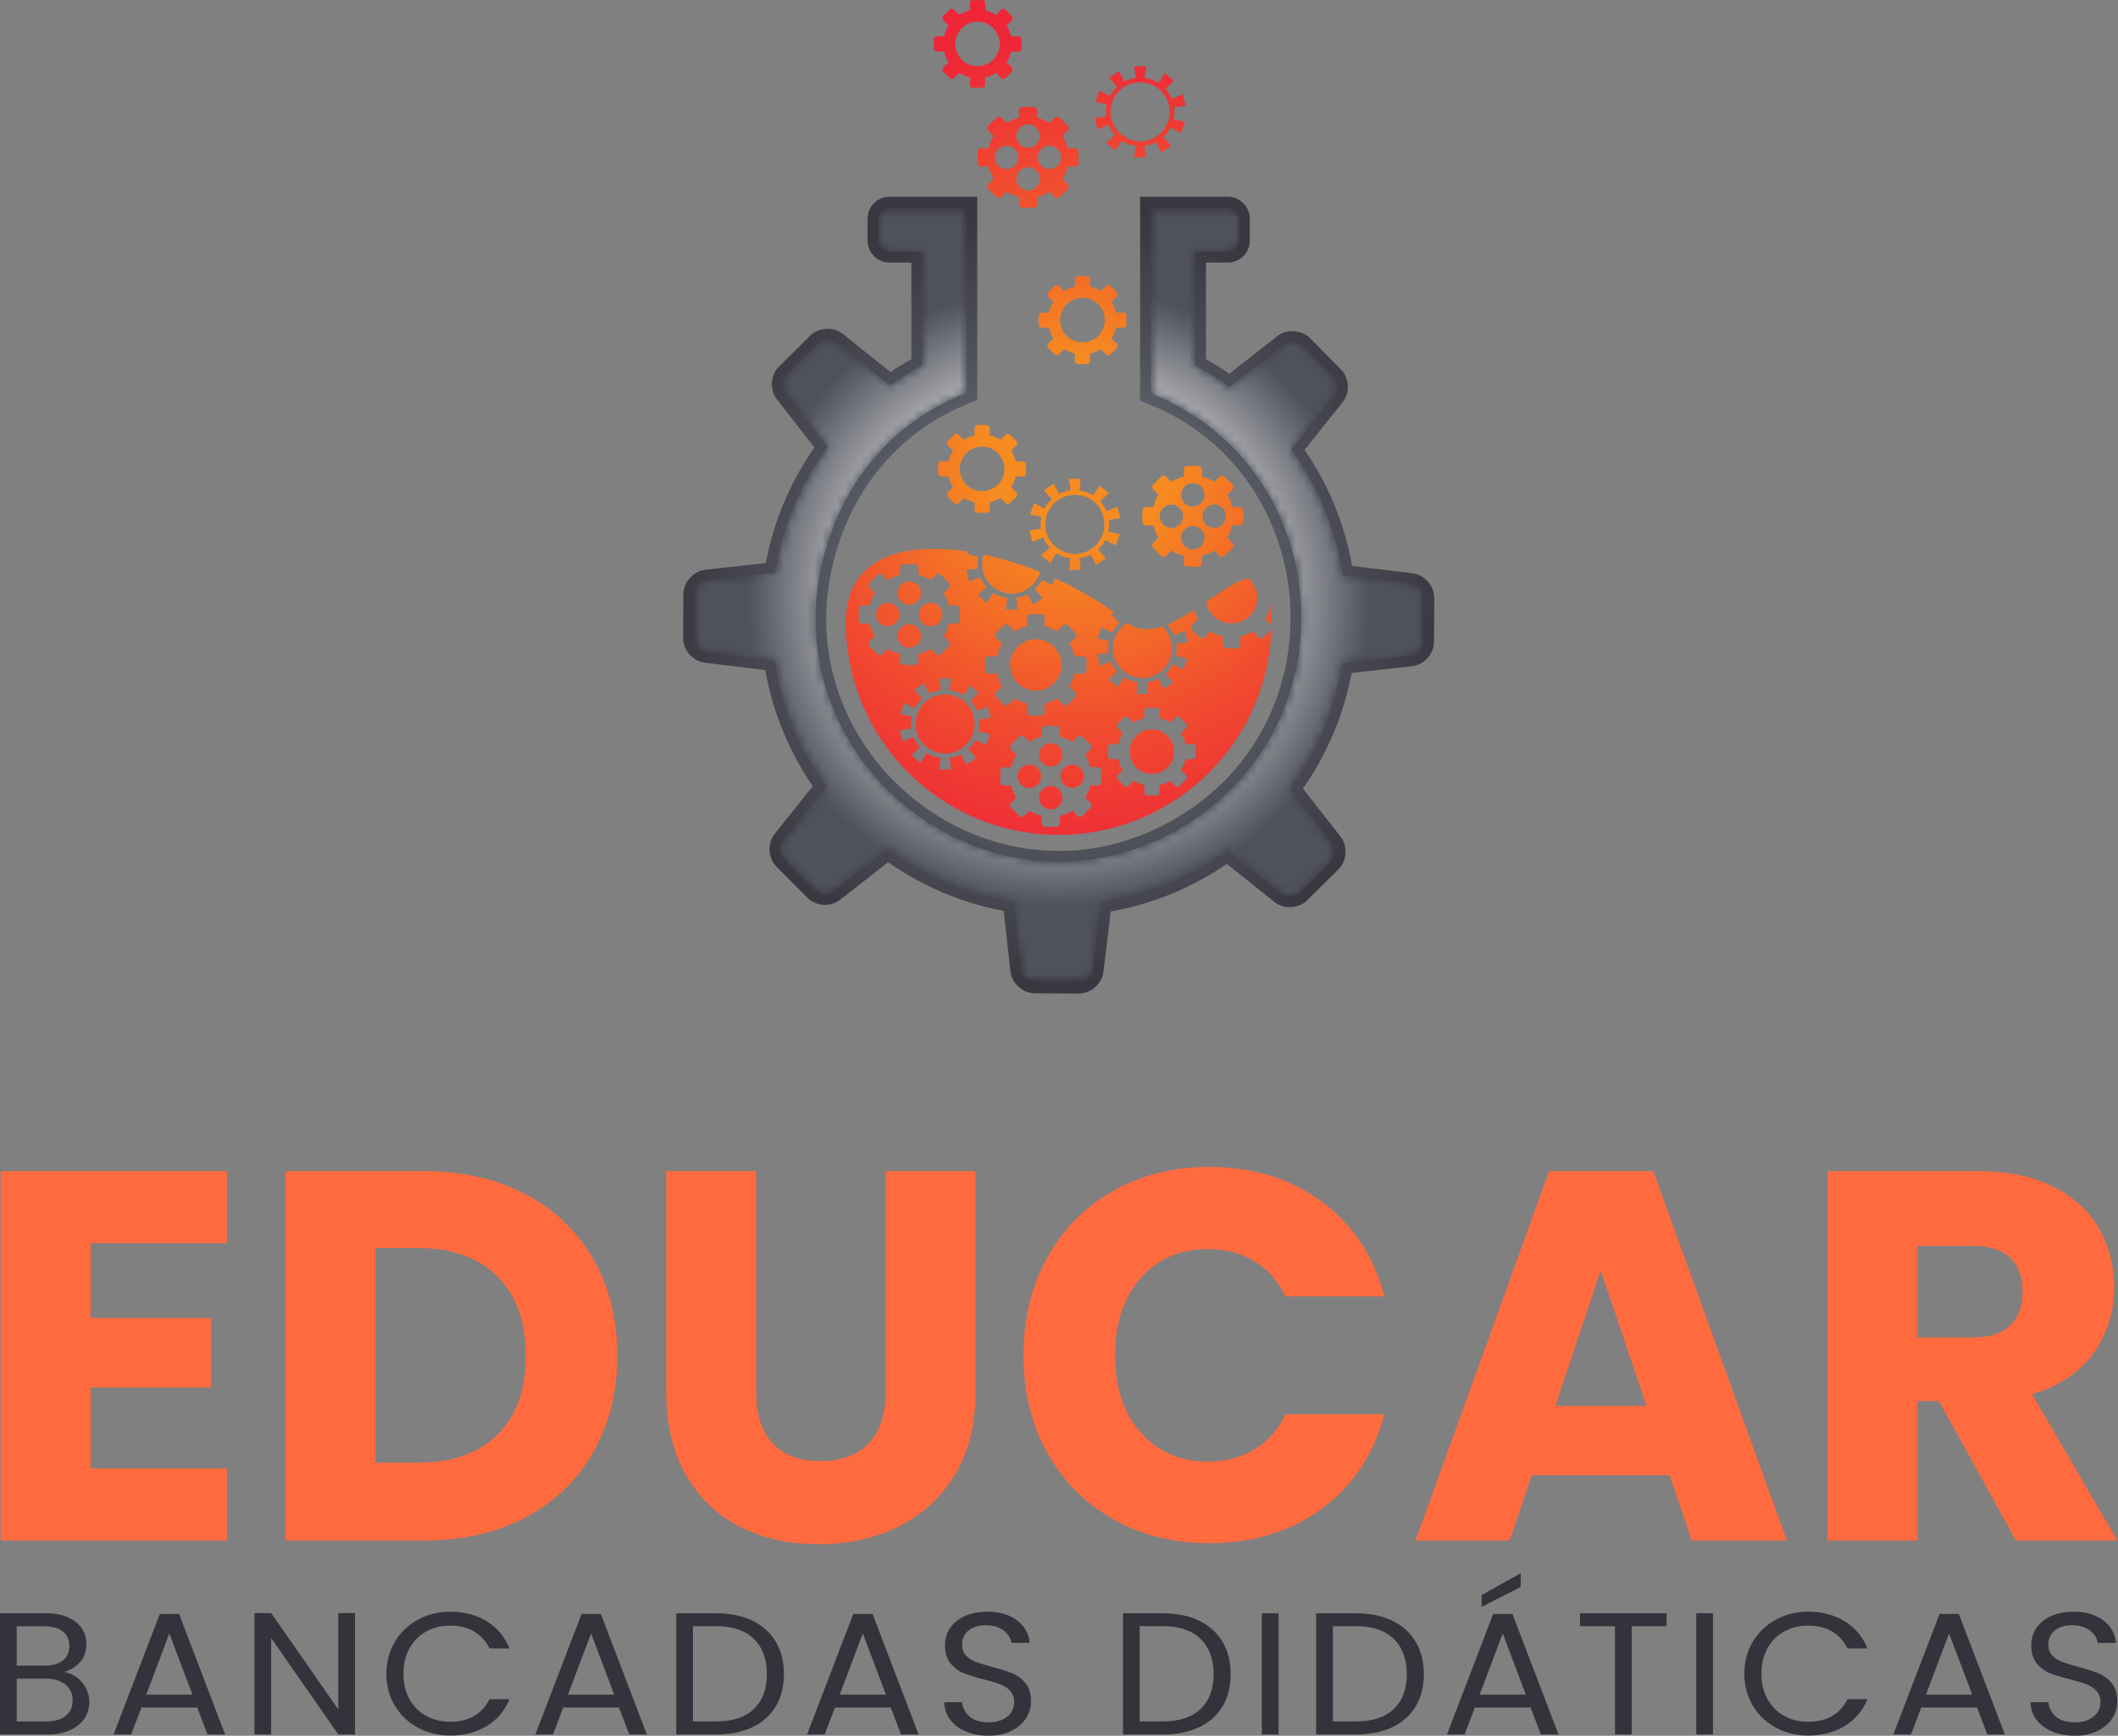 <svg width="277" height="227" viewBox="0 0 277 227" fill="none" xmlns="http://www.w3.org/2000/svg">
<rect x="0" y="0" width="277" height="227" fill="#808080" stroke="none"/>
<path d="M149.107 25.728V52.415C173.153 61.075 175.87 94.575 153.322 107.287C129.595 120.66 101.998 98.331 109.226 72.613C112.062 62.519 118.954 55.489 127.81 52.34V25.728H116.333C114.755 25.728 113.462 27.019 113.462 28.597V31.469C113.462 33.048 114.755 34.34 116.333 34.34H119.198V46.964C118.266 47.496 117.351 48.053 116.469 48.66L110.235 43.681C109.002 42.696 107.074 42.797 105.951 43.908L101.873 47.951C100.749 49.061 100.629 50.988 101.602 52.231L106.518 58.512C103.399 62.961 101.193 68.089 100.157 73.629L92.241 74.515C90.673 74.692 89.382 76.128 89.373 77.705L89.345 83.448C89.339 85.028 90.614 86.475 92.183 86.665L100.087 87.631C101.067 93.18 103.226 98.329 106.298 102.809L101.322 109.044C100.335 110.276 100.438 112.203 101.547 113.327L105.59 117.407C106.701 118.529 108.626 118.649 109.87 117.677L116.154 112.761C120.599 115.877 125.729 118.087 131.267 119.124L132.155 127.039C132.329 128.608 133.765 129.897 135.346 129.905L141.087 129.933C142.667 129.941 144.117 128.664 144.307 127.099L145.27 119.191C150.821 118.211 155.971 116.052 160.45 112.98L166.683 117.959C167.917 118.944 169.843 118.841 170.966 117.731L175.047 113.691C176.169 112.579 176.291 110.652 175.318 109.408L170.402 103.128C173.517 98.676 175.727 93.549 176.765 88.009L184.678 87.123C186.247 86.948 187.537 85.512 187.545 83.933L187.573 78.191C187.579 76.612 186.305 75.163 184.738 74.972L176.833 74.008C175.849 68.459 173.694 63.309 170.618 58.829L175.597 52.596C176.583 51.361 176.481 49.436 175.369 48.313L171.331 44.232C170.218 43.109 168.291 42.987 167.05 43.96L160.766 48.877C159.785 48.191 158.765 47.555 157.719 46.957V34.34H160.582C162.165 34.34 163.454 33.048 163.454 31.469V28.597C163.454 27.019 162.165 25.728 160.582 25.728H149.107Z" fill="url(#paint0_radial_14321_745)"/>
<mask id="mask0_14321_745" style="mask-type:luminance" maskUnits="userSpaceOnUse" x="90" y="27" width="97" height="102">
<mask id="mask1_14321_745" style="mask-type:luminance" maskUnits="userSpaceOnUse" x="90" y="27" width="97" height="102">
<path d="M90.744 27.125H186.174V128.535H90.744V27.125Z" fill="white"/>
</mask>
<g mask="url(#mask1_14321_745)">
<mask id="mask2_14321_745" style="mask-type:luminance" maskUnits="userSpaceOnUse" x="90" y="27" width="97" height="102">
<path d="M90.742 27.125H186.179V128.536H90.742V27.125Z" fill="white"/>
</mask>
<g mask="url(#mask2_14321_745)">
<mask id="mask3_14321_745" style="mask-type:luminance" maskUnits="userSpaceOnUse" x="90" y="27" width="97" height="102">
<path d="M135.354 128.508C134.488 128.503 133.641 127.744 133.546 126.884L132.544 117.94L131.525 117.749C126.257 116.763 121.356 114.7 116.957 111.617L116.108 111.021L109.01 116.576C108.714 116.808 108.318 116.936 107.9 116.936C107.388 116.936 106.909 116.749 106.585 116.424L102.542 112.343C101.934 111.727 101.874 110.593 102.414 109.917L108.038 102.873L107.453 102.02C104.412 97.585 102.398 92.663 101.466 87.388L101.285 86.368L92.353 85.279C91.492 85.173 90.742 84.321 90.744 83.455L90.773 77.712C90.777 76.848 91.537 76.003 92.4 75.905L101.341 74.904L101.532 73.887C102.518 68.617 104.58 63.715 107.665 59.316L108.26 58.467L102.704 51.369C102.17 50.687 102.242 49.553 102.856 48.945L106.937 44.903C107.258 44.585 107.732 44.403 108.237 44.403C108.664 44.403 109.064 44.535 109.362 44.773L116.408 50.4L117.262 49.813C118.028 49.287 118.889 48.752 119.893 48.179L120.597 47.776V32.941H116.334C115.522 32.941 114.861 32.281 114.861 31.471V28.599C114.861 27.787 115.522 27.125 116.334 27.125H126.413V51.369C117.228 54.953 110.665 62.328 107.881 72.236C105.176 81.861 107.064 91.921 113.06 99.836C119.157 107.883 128.653 112.688 138.461 112.687C143.856 112.687 149.086 111.28 154.009 108.505C164.973 102.324 171.128 90.652 170.069 78.043C169.05 65.932 161.589 55.829 150.506 51.448V27.125H160.584C161.398 27.125 162.057 27.787 162.057 28.599V31.471C162.057 32.281 161.398 32.941 160.584 32.941H156.322V47.771L157.028 48.173C158.101 48.785 159.061 49.389 159.966 50.024L160.813 50.619L167.912 45.063C168.208 44.831 168.602 44.703 169.021 44.703C169.533 44.703 170.014 44.891 170.337 45.217L174.377 49.297C174.985 49.913 175.048 51.047 174.506 51.724L168.881 58.767L169.468 59.621C172.508 64.049 174.521 68.972 175.457 74.252L175.636 75.272L184.57 76.361C185.428 76.465 186.18 77.317 186.176 78.185L186.146 83.927C186.141 84.793 185.384 85.637 184.522 85.733L175.581 86.735L175.39 87.753C174.406 93.016 172.341 97.919 169.256 102.325L168.665 103.175L174.218 110.271C174.75 110.955 174.68 112.088 174.064 112.699L169.984 116.737C169.662 117.055 169.189 117.237 168.684 117.237C168.257 117.237 167.857 117.105 167.56 116.867L160.516 111.241L159.66 111.828C155.226 114.868 150.304 116.881 145.028 117.815L144.01 117.995L142.918 126.929C142.816 127.785 141.966 128.536 141.104 128.536L135.354 128.508Z" fill="white"/>
</mask>
<g mask="url(#mask3_14321_745)">
<path d="M135.354 128.508C134.488 128.503 133.641 127.744 133.546 126.884L132.544 117.94L131.525 117.749C126.257 116.763 121.356 114.7 116.957 111.617L116.108 111.021L109.01 116.576C108.714 116.808 108.318 116.936 107.9 116.936C107.388 116.936 106.909 116.749 106.585 116.424L102.542 112.343C101.934 111.727 101.874 110.593 102.414 109.917L108.038 102.873L107.453 102.02C104.412 97.585 102.398 92.663 101.466 87.388L101.285 86.368L92.353 85.279C91.492 85.173 90.742 84.321 90.744 83.455L90.773 77.712C90.777 76.848 91.537 76.003 92.4 75.905L101.341 74.904L101.532 73.887C102.518 68.617 104.58 63.715 107.665 59.316L108.26 58.467L102.704 51.369C102.17 50.687 102.242 49.553 102.856 48.945L106.937 44.903C107.258 44.585 107.732 44.403 108.237 44.403C108.664 44.403 109.064 44.535 109.362 44.773L116.408 50.4L117.262 49.813C118.028 49.287 118.889 48.752 119.893 48.179L120.597 47.776V32.941H116.334C115.522 32.941 114.861 32.281 114.861 31.471V28.599C114.861 27.787 115.522 27.125 116.334 27.125H126.413V51.369C117.228 54.953 110.665 62.328 107.881 72.236C105.176 81.861 107.064 91.921 113.06 99.836C119.157 107.883 128.653 112.688 138.461 112.687C143.856 112.687 149.086 111.28 154.009 108.505C164.973 102.324 171.128 90.652 170.069 78.043C169.05 65.932 161.589 55.829 150.506 51.448V27.125H160.584C161.398 27.125 162.057 27.787 162.057 28.599V31.471C162.057 32.281 161.398 32.941 160.584 32.941H156.322V47.771L157.028 48.173C158.101 48.785 159.061 49.389 159.966 50.024L160.813 50.619L167.912 45.063C168.208 44.831 168.602 44.703 169.021 44.703C169.533 44.703 170.014 44.891 170.337 45.217L174.377 49.297C174.985 49.913 175.048 51.047 174.506 51.724L168.881 58.767L169.468 59.621C172.508 64.049 174.521 68.972 175.457 74.252L175.636 75.272L184.57 76.361C185.428 76.465 186.18 77.317 186.176 78.185L186.146 83.927C186.141 84.793 185.384 85.637 184.522 85.733L175.581 86.735L175.39 87.753C174.406 93.016 172.341 97.919 169.256 102.325L168.665 103.175L174.218 110.271C174.75 110.955 174.68 112.088 174.064 112.699L169.984 116.737C169.662 117.055 169.189 117.237 168.684 117.237C168.257 117.237 167.857 117.105 167.56 116.867L160.516 111.241L159.66 111.828C155.226 114.868 150.304 116.881 145.028 117.815L144.01 117.995L142.918 126.929C142.816 127.785 141.966 128.536 141.104 128.536L135.354 128.508Z" fill="url(#paint1_radial_14321_745)"/>
</g>
</g>
</g>
</mask>
<g mask="url(#mask0_14321_745)">
<mask id="mask4_14321_745" style="mask-type:luminance" maskUnits="userSpaceOnUse" x="90" y="27" width="97" height="102">
<path d="M90.744 27.125H186.174V128.535H90.744V27.125Z" fill="white"/>
</mask>
<g mask="url(#mask4_14321_745)">
<path d="M135.353 128.507C134.488 128.503 133.641 127.744 133.546 126.883L132.544 117.94L131.525 117.749C126.257 116.763 121.356 114.699 116.956 111.616L116.106 111.02L109.009 116.576C108.714 116.808 108.318 116.936 107.898 116.936C107.386 116.936 106.908 116.749 106.585 116.423L102.542 112.341C101.934 111.727 101.874 110.593 102.414 109.916L108.038 102.873L107.452 102.019C104.412 97.585 102.397 92.663 101.465 87.387L101.284 86.368L92.352 85.277C91.492 85.173 90.741 84.32 90.744 83.455L90.772 77.712C90.776 76.847 91.537 76.003 92.398 75.904L101.34 74.904L101.532 73.887C102.517 68.616 104.58 63.713 107.664 59.316L108.26 58.465L102.704 51.369C102.169 50.687 102.241 49.553 102.856 48.944L106.937 44.903C107.258 44.585 107.73 44.401 108.236 44.401C108.662 44.401 109.062 44.535 109.362 44.773L116.406 50.4L117.262 49.812C118.028 49.285 118.888 48.751 119.892 48.177L120.597 47.775V32.941H116.333C115.521 32.941 114.861 32.281 114.861 31.469V28.597C114.861 27.787 115.521 27.125 116.333 27.125H126.413V51.369C117.226 54.953 110.664 62.328 107.881 72.236C105.174 81.86 107.062 91.921 113.058 99.835C119.157 107.883 128.653 112.687 138.46 112.687C143.854 112.687 149.086 111.28 154.008 108.504C164.973 102.323 171.126 90.651 170.068 78.041C169.049 65.931 161.589 55.829 150.505 51.448V27.125H160.584C161.397 27.125 162.056 27.787 162.056 28.597V31.469C162.056 32.281 161.397 32.941 160.584 32.941H156.322V47.771L157.028 48.173C158.101 48.784 159.06 49.389 159.965 50.023L160.813 50.619L167.912 45.061C168.208 44.829 168.602 44.703 169.02 44.703C169.533 44.703 170.013 44.889 170.336 45.217L174.377 49.297C174.985 49.912 175.048 51.045 174.505 51.723L168.881 58.767L169.468 59.621C172.506 64.048 174.52 68.972 175.456 74.252L175.636 75.271L184.569 76.36C185.428 76.465 186.178 77.317 186.174 78.184L186.146 83.927C186.141 84.793 185.382 85.637 184.522 85.733L175.581 86.735L175.389 87.753C174.405 93.015 172.34 97.919 169.256 102.325L168.664 103.175L174.217 110.271C174.75 110.953 174.678 112.087 174.062 112.697L169.984 116.736C169.661 117.055 169.188 117.237 168.682 117.237C168.257 117.237 167.857 117.104 167.558 116.867L160.514 111.24L159.66 111.827C155.225 114.867 150.304 116.881 145.028 117.815L144.009 117.995L142.918 126.929C142.816 127.784 141.966 128.535 141.104 128.535L135.353 128.507Z" fill="url(#paint2_radial_14321_745)"/>
</g>
</g>
<path d="M139.805 62.615L139.994 64.131C139.465 64.2 138.964 64.361 138.509 64.6L137.792 63.248L136.528 64.135L137.553 65.268C137.17 65.621 136.848 66.039 136.605 66.504L135.244 65.807L134.714 67.259L136.205 67.6C136.088 68.132 136.069 68.644 136.138 69.156L134.624 69.367L135.024 70.859L136.438 70.284C136.641 70.771 136.926 71.213 137.278 71.596L136.157 72.637L137.34 73.631L138.17 72.347C138.71 72.692 139.33 72.924 139.994 73.011L139.805 74.527H141.35L141.16 73.011C141.69 72.941 142.192 72.78 142.646 72.541L143.361 73.893L144.626 73.008L143.602 71.871C143.985 71.52 144.306 71.103 144.55 70.637L145.91 71.335L146.439 69.881L144.949 69.541C145.068 69.009 145.084 68.497 145.016 67.985L146.53 67.775L146.13 66.283L144.717 66.859C144.514 66.372 144.227 65.928 143.877 65.545L144.998 64.503L143.814 63.512L142.981 64.797C142.442 64.451 141.828 64.217 141.16 64.131L141.35 62.615H139.805ZM136.808 67.739C137.626 64.023 142.712 63.651 144.144 67.091C144.756 68.561 144.403 70.295 143.186 71.413C142.405 72.132 141.498 72.447 140.617 72.447C138.343 72.447 136.229 70.357 136.808 67.739Z" fill="url(#paint3_radial_14321_745)"/>
<path d="M148.342 8.672L148.531 10.188C148.002 10.257 147.502 10.419 147.047 10.656L146.331 9.305L145.066 10.191L146.093 11.327C145.707 11.679 145.387 12.096 145.143 12.561L143.782 11.865L143.254 13.317L144.743 13.657C144.625 14.189 144.61 14.7 144.675 15.215L143.161 15.423L143.561 16.916L144.978 16.341C145.178 16.827 145.465 17.271 145.815 17.653L144.695 18.696L145.878 19.687L146.71 18.403C147.251 18.748 147.869 18.981 148.531 19.068L148.342 20.585H149.889L149.699 19.068C150.229 18.999 150.73 18.837 151.182 18.6L151.899 19.951L153.166 19.065L152.138 17.929C152.523 17.579 152.843 17.16 153.087 16.693L154.45 17.391L154.977 15.939L153.49 15.599C153.606 15.067 153.622 14.555 153.555 14.043L155.07 13.832L154.669 12.34L153.254 12.915C153.051 12.428 152.766 11.985 152.415 11.603L153.537 10.56L152.351 9.568L151.522 10.852C150.983 10.508 150.363 10.275 149.699 10.188L149.889 8.672H148.342ZM145.345 13.796C146.163 10.08 151.249 9.708 152.681 13.148C153.294 14.619 152.941 16.355 151.726 17.472C150.942 18.191 150.037 18.504 149.155 18.504C146.881 18.504 144.769 16.415 145.345 13.796Z" fill="url(#paint4_radial_14321_745)"/>
<path d="M127.854 55.577C127.635 55.577 127.457 55.755 127.457 55.973V56.932C126.95 57.048 126.475 57.249 126.047 57.517L125.37 56.839C125.215 56.685 124.963 56.685 124.809 56.839L123.967 57.68C123.814 57.835 123.814 58.087 123.967 58.24L124.647 58.921C124.377 59.347 124.175 59.821 124.061 60.329H123.103C122.883 60.329 122.706 60.507 122.706 60.725V61.916C122.706 62.133 122.883 62.312 123.103 62.312H124.061C124.175 62.819 124.377 63.293 124.647 63.72L123.967 64.4C123.814 64.555 123.814 64.807 123.967 64.961L124.809 65.801C124.963 65.955 125.215 65.955 125.37 65.801L126.047 65.123C126.475 65.392 126.95 65.592 127.457 65.708V66.667C127.457 66.885 127.635 67.064 127.854 67.064H129.045C129.262 67.064 129.442 66.885 129.442 66.667V65.708C129.947 65.592 130.422 65.392 130.847 65.123L131.529 65.801C131.682 65.955 131.935 65.955 132.09 65.801L132.93 64.961C133.083 64.807 133.083 64.553 132.93 64.4L132.251 63.72C132.521 63.293 132.719 62.819 132.838 62.312H133.794C134.014 62.312 134.191 62.133 134.191 61.916V60.725C134.191 60.507 134.014 60.329 133.794 60.329H132.838C132.719 59.821 132.521 59.347 132.251 58.921L132.93 58.241C133.083 58.087 133.083 57.835 132.93 57.68L132.09 56.839C131.935 56.685 131.682 56.685 131.529 56.839L130.847 57.517C130.422 57.249 129.947 57.048 129.442 56.932V55.973C129.442 55.755 129.262 55.577 129.045 55.577H127.854ZM125.813 62.556C124.713 60.216 127.01 57.699 129.442 58.584C130.933 59.125 131.739 60.788 131.186 62.312C130.725 63.579 129.586 64.228 128.445 64.228C127.394 64.228 126.341 63.677 125.813 62.556Z" fill="url(#paint5_radial_14321_745)"/>
<path d="M140.974 36.121C140.756 36.121 140.578 36.3 140.578 36.519V37.477C140.073 37.595 139.596 37.793 139.17 38.064L138.49 37.384C138.336 37.231 138.085 37.231 137.928 37.384L137.088 38.225C136.933 38.38 136.933 38.632 137.088 38.785L137.768 39.467C137.497 39.892 137.298 40.367 137.184 40.875H136.224C136.005 40.875 135.828 41.052 135.828 41.271V42.46C135.828 42.68 136.005 42.856 136.224 42.856H137.184C137.298 43.364 137.497 43.839 137.768 44.265L137.088 44.945C136.933 45.1 136.933 45.352 137.088 45.505L137.928 46.347C138.085 46.5 138.336 46.5 138.49 46.347L139.17 45.668C139.596 45.936 140.073 46.139 140.578 46.253V47.212C140.578 47.431 140.756 47.609 140.974 47.609H142.164C142.382 47.609 142.561 47.431 142.561 47.212V46.253C143.069 46.139 143.544 45.936 143.97 45.668L144.649 46.347C144.802 46.5 145.056 46.5 145.21 46.347L146.05 45.505C146.205 45.352 146.205 45.099 146.05 44.945L145.373 44.265C145.642 43.839 145.842 43.364 145.957 42.856H146.914C147.134 42.856 147.312 42.68 147.312 42.46V41.271C147.312 41.052 147.134 40.875 146.914 40.875H145.957C145.842 40.367 145.642 39.892 145.373 39.467L146.05 38.787C146.205 38.632 146.205 38.38 146.05 38.225L145.21 37.384C145.056 37.231 144.802 37.231 144.649 37.384L143.97 38.064C143.544 37.793 143.069 37.595 142.561 37.477V36.519C142.561 36.3 142.382 36.121 142.164 36.121H140.974ZM138.934 43.1C137.833 40.763 140.132 38.244 142.561 39.129C144.056 39.671 144.862 41.333 144.308 42.856C143.846 44.124 142.708 44.772 141.566 44.772C140.514 44.772 139.461 44.223 138.934 43.1Z" fill="url(#paint6_radial_14321_745)"/>
<path d="M127.259 2.10296e-05C127.042 2.10296e-05 126.862 0.179 126.862 0.396V1.355C126.358 1.469 125.881 1.671 125.455 1.941L124.775 1.26C124.621 1.107 124.369 1.107 124.215 1.26L123.373 2.103C123.221 2.256 123.221 2.508 123.373 2.663L124.054 3.344C123.783 3.768 123.583 4.245 123.469 4.752H122.51C122.29 4.752 122.111 4.931 122.111 5.148V6.336C122.111 6.556 122.29 6.733 122.51 6.733H123.469C123.583 7.24 123.783 7.715 124.054 8.141L123.373 8.821C123.221 8.976 123.221 9.228 123.373 9.384L124.215 10.223C124.369 10.379 124.621 10.379 124.775 10.223L125.455 9.544C125.881 9.815 126.358 10.015 126.862 10.129V11.088C126.862 11.307 127.042 11.485 127.259 11.485H128.45C128.667 11.485 128.847 11.307 128.847 11.088V10.129C129.354 10.015 129.829 9.815 130.255 9.544L130.933 10.223C131.09 10.379 131.342 10.379 131.495 10.223L132.337 9.384C132.49 9.228 132.49 8.976 132.337 8.821L131.658 8.141C131.926 7.715 132.127 7.24 132.242 6.733H133.201C133.419 6.733 133.598 6.556 133.598 6.336V5.148C133.598 4.931 133.419 4.752 133.201 4.752H132.242C132.127 4.245 131.926 3.768 131.658 3.344L132.337 2.663C132.49 2.508 132.49 2.256 132.337 2.103L131.495 1.26C131.342 1.107 131.09 1.107 130.933 1.26L130.255 1.941C129.829 1.671 129.354 1.469 128.847 1.355V0.396C128.847 0.179 128.667 2.10296e-05 128.45 2.10296e-05H127.259ZM125.219 6.977C124.118 4.639 126.417 2.123 128.847 3.005C130.342 3.547 131.146 5.209 130.594 6.733C130.133 8.001 128.994 8.649 127.853 8.649C126.801 8.649 125.747 8.1 125.219 6.977Z" fill="url(#paint7_radial_14321_745)"/>
<path d="M166.138 79.303C166.006 79.889 165.775 80.436 165.463 80.929L166.246 81.713C166.262 81.731 166.271 81.753 166.285 81.772C166.287 81.628 166.297 81.484 166.297 81.337C166.297 80.571 166.266 79.897 166.205 79.303H166.138Z" fill="url(#paint8_radial_14321_745)"/>
<path d="M117.836 76.481C117.237 77.079 117.237 78.048 117.836 78.647C118.433 79.244 119.401 79.244 120 78.647C120.597 78.048 120.597 77.079 120 76.481C119.701 76.181 119.309 76.032 118.917 76.032C118.526 76.032 118.134 76.181 117.836 76.481Z" fill="url(#paint9_radial_14321_745)"/>
<path d="M117.836 82.084C117.237 82.681 117.237 83.651 117.836 84.248C118.433 84.847 119.401 84.847 120 84.248C120.597 83.651 120.597 82.681 120 82.084C119.701 81.785 119.309 81.635 118.917 81.635C118.526 81.635 118.134 81.785 117.836 82.084Z" fill="url(#paint10_radial_14321_745)"/>
<path d="M119.847 93.847C119.046 97.483 123.427 100.095 126.227 97.523C127.443 96.404 127.797 94.669 127.185 93.199C126.519 91.601 125.066 90.825 123.618 90.825C121.949 90.825 120.287 91.856 119.847 93.847Z" fill="url(#paint11_radial_14321_745)"/>
<path d="M115.031 79.284C114.435 79.88 114.435 80.849 115.031 81.447C115.63 82.044 116.601 82.044 117.198 81.447C117.794 80.849 117.794 79.88 117.198 79.284C116.899 78.984 116.507 78.835 116.115 78.835C115.723 78.835 115.33 78.984 115.031 79.284Z" fill="url(#paint12_radial_14321_745)"/>
<path d="M120.634 79.284C120.037 79.88 120.037 80.849 120.634 81.447C121.234 82.044 122.203 82.044 122.801 81.447C123.397 80.849 123.397 79.88 122.801 79.284C122.502 78.984 122.11 78.835 121.718 78.835C121.326 78.835 120.934 78.984 120.634 79.284Z" fill="url(#paint13_radial_14321_745)"/>
<path d="M132.428 88.385C133.697 91.089 137.609 90.916 138.629 88.105C139.27 86.347 138.338 84.428 136.614 83.801C136.221 83.659 135.832 83.593 135.454 83.593C133.144 83.593 131.334 86.065 132.428 88.385Z" fill="url(#paint14_radial_14321_745)"/>
<path d="M145.642 83.963C144.839 87.599 149.221 90.212 152.022 87.637C153.239 86.52 153.591 84.787 152.979 83.315C152.742 82.745 152.398 82.289 151.994 81.928C150.358 82.468 148.801 82.473 147.466 81.449C146.598 81.94 145.903 82.78 145.642 83.963Z" fill="url(#paint15_radial_14321_745)"/>
<path d="M128.545 72.929C127.743 76.564 132.123 79.177 134.925 76.605C135.474 76.101 135.838 75.468 136.025 74.795C133.598 73.82 131.107 73.044 128.669 72.523C128.626 72.657 128.577 72.785 128.545 72.929Z" fill="url(#paint16_radial_14321_745)"/>
<path d="M157.757 78.684C157.805 78.983 157.89 79.284 158.031 79.584C159.301 82.287 163.213 82.113 164.234 79.303C164.725 77.952 164.284 76.511 163.274 75.631C161.77 75.905 159.833 77.264 157.757 78.684Z" fill="url(#paint17_radial_14321_745)"/>
<path d="M133.542 100.433C132.944 101.032 132.944 102 133.542 102.6C134.138 103.196 135.108 103.196 135.706 102.6C136.304 102 136.304 101.032 135.706 100.433C135.408 100.135 135.016 99.985 134.624 99.985C134.232 99.985 133.841 100.135 133.542 100.433Z" fill="url(#paint18_radial_14321_745)"/>
<path d="M139.145 100.433C138.546 101.032 138.546 102 139.145 102.6C139.742 103.196 140.71 103.196 141.307 102.6C141.907 102 141.907 101.032 141.307 100.433C141.009 100.135 140.617 99.985 140.226 99.985C139.834 99.985 139.443 100.135 139.145 100.433Z" fill="url(#paint19_radial_14321_745)"/>
<path d="M136.344 103.235C135.745 103.833 135.745 104.803 136.344 105.399C136.941 105.997 137.909 105.997 138.506 105.399C139.105 104.803 139.105 103.833 138.506 103.235C138.208 102.936 137.816 102.787 137.425 102.787C137.033 102.787 136.642 102.936 136.344 103.235Z" fill="url(#paint20_radial_14321_745)"/>
<path d="M148.014 99.529C149.115 101.871 152.505 101.72 153.387 99.287C153.941 97.761 153.137 96.099 151.642 95.556C151.301 95.433 150.963 95.376 150.637 95.376C148.635 95.376 147.066 97.519 148.014 99.529Z" fill="url(#paint21_radial_14321_745)"/>
<path d="M110.621 81.337C110.621 87.016 112.319 92.295 115.239 96.697C120.223 104.217 128.762 109.176 138.458 109.176C146.57 109.176 153.873 105.705 158.962 100.168C163.31 95.436 166.034 89.196 166.273 82.32C166.261 82.333 166.258 82.348 166.246 82.361L165.275 83.332C165.098 83.509 164.806 83.509 164.627 83.332L163.846 82.548C163.353 82.86 162.803 83.091 162.218 83.221V84.329C162.218 84.581 162.013 84.788 161.761 84.788H160.389C160.134 84.788 159.93 84.581 159.93 84.329V83.221C159.343 83.091 158.797 82.86 158.305 82.548L157.521 83.332C157.342 83.509 157.051 83.509 156.871 83.332L155.902 82.361C155.723 82.183 155.723 81.892 155.902 81.713L156.685 80.929C156.457 80.569 156.29 80.172 156.155 79.759C155.083 80.457 153.995 81.101 152.93 81.567L152.711 81.769C153.062 82.152 153.349 82.596 153.55 83.083L154.966 82.508L155.366 83.999L153.853 84.209C153.919 84.721 153.902 85.233 153.785 85.765L155.275 86.105L154.745 87.559L153.385 86.861C153.139 87.327 152.819 87.744 152.435 88.096L153.462 89.232L152.195 90.117L151.481 88.767C151.026 89.004 150.525 89.167 149.997 89.236L150.185 90.752H148.639L148.827 89.236C148.165 89.148 147.549 88.916 147.006 88.571L146.174 89.855L144.991 88.861L146.111 87.82C145.762 87.437 145.475 86.995 145.274 86.508L143.858 87.084L143.459 85.591L144.973 85.38C144.906 84.868 144.922 84.356 145.041 83.824L143.551 83.484L144.079 82.032L145.439 82.728C145.683 82.263 146.005 81.845 146.387 81.493L145.362 80.357L145.727 80.103C143.435 78.419 140.785 76.892 137.978 75.623L137.649 76.525L136.286 75.828C136.043 76.293 135.722 76.712 135.338 77.064L136.365 78.199L135.101 79.084L134.383 77.733C133.93 77.971 133.427 78.132 132.898 78.203L133.089 79.719H131.542L131.731 78.203C131.067 78.116 130.45 77.883 129.909 77.536L129.078 78.821L127.895 77.829L129.014 76.788C128.663 76.405 128.378 75.961 128.177 75.475L126.762 76.049L126.362 74.557L127.877 74.348C127.809 73.835 127.825 73.323 127.942 72.792L126.454 72.449L126.567 72.137C125.045 71.903 123.559 71.779 122.147 71.779C115.594 71.777 110.621 74.467 110.621 81.337ZM117.723 75.192V74.244C117.723 73.983 117.937 73.768 118.199 73.768H119.633C119.894 73.768 120.11 73.983 120.11 74.244V75.192C120.69 75.327 121.237 75.557 121.729 75.865L122.401 75.193C122.586 75.008 122.89 75.008 123.075 75.193L124.089 76.207C124.273 76.392 124.273 76.696 124.089 76.881L123.415 77.553C123.723 78.045 123.953 78.589 124.089 79.172H125.037C125.298 79.172 125.514 79.387 125.514 79.647V81.081C125.514 81.344 125.298 81.559 125.037 81.559H124.089C123.953 82.14 123.723 82.684 123.415 83.175L124.089 83.848C124.273 84.033 124.273 84.337 124.089 84.523L123.075 85.536C122.89 85.721 122.586 85.721 122.401 85.536L121.729 84.864C121.237 85.172 120.69 85.403 120.11 85.536V86.484C120.11 86.748 119.894 86.963 119.633 86.963H118.199C117.937 86.963 117.723 86.748 117.723 86.484V85.536C117.142 85.403 116.598 85.172 116.106 84.864L115.433 85.536C115.247 85.721 114.945 85.721 114.757 85.536L113.745 84.523C113.559 84.337 113.559 84.033 113.745 83.848L114.417 83.175C114.107 82.684 113.879 82.14 113.745 81.559H112.795C112.534 81.559 112.318 81.344 112.318 81.081V79.647C112.318 79.387 112.534 79.172 112.795 79.172H113.745C113.879 78.589 114.107 78.045 114.417 77.553L113.745 76.881C113.559 76.696 113.559 76.392 113.745 76.207L114.757 75.193C114.945 75.008 115.247 75.008 115.433 75.193L116.106 75.865C116.598 75.557 117.142 75.327 117.723 75.192ZM134.326 81.899V80.791C134.326 80.539 134.53 80.333 134.782 80.333H136.157C136.407 80.333 136.614 80.539 136.614 80.791V81.899C137.199 82.031 137.747 82.261 138.239 82.573L139.025 81.789C139.203 81.611 139.495 81.611 139.671 81.789L140.643 82.76C140.819 82.939 140.819 83.229 140.643 83.408L139.858 84.192C140.171 84.683 140.401 85.232 140.534 85.817H141.641C141.893 85.817 142.099 86.023 142.099 86.275V87.648C142.099 87.9 141.893 88.105 141.641 88.105H140.534C140.401 88.692 140.171 89.239 139.858 89.732L140.643 90.516C140.819 90.695 140.819 90.984 140.643 91.163L139.671 92.135C139.495 92.312 139.203 92.312 139.025 92.135L138.239 91.349C137.747 91.661 137.199 91.893 136.614 92.025V93.131C136.614 93.384 136.407 93.589 136.157 93.589H134.782C134.53 93.589 134.326 93.384 134.326 93.131V92.025C133.741 91.893 133.191 91.661 132.699 91.349L131.914 92.135C131.737 92.312 131.447 92.312 131.267 92.135L130.298 91.163C130.119 90.984 130.119 90.695 130.298 90.516L131.082 89.732C130.77 89.239 130.537 88.692 130.406 88.105H129.299C129.046 88.105 128.842 87.9 128.842 87.648V86.275C128.842 86.023 129.046 85.817 129.299 85.817H130.406C130.537 85.232 130.77 84.683 131.082 84.192L130.298 83.408C130.119 83.229 130.119 82.937 130.298 82.76L131.267 81.789C131.447 81.611 131.737 81.611 131.914 81.789L132.699 82.573C133.191 82.261 133.741 82.031 134.326 81.899ZM123.034 90.24L122.845 88.721H124.391L124.201 90.24C124.866 90.325 125.483 90.559 126.023 90.903L126.855 89.617L128.039 90.611L126.918 91.653C127.269 92.036 127.553 92.479 127.757 92.967L129.171 92.391L129.571 93.881L128.058 94.093C128.125 94.607 128.109 95.117 127.99 95.649L129.479 95.989L128.951 97.441L127.59 96.744C127.346 97.211 127.025 97.629 126.642 97.98L127.667 99.115L126.402 100.001L125.686 98.651C125.231 98.888 124.73 99.049 124.201 99.12L124.391 100.636H122.845L123.034 99.12C122.371 99.032 121.751 98.799 121.211 98.455L120.381 99.739L119.198 98.747L120.318 97.704C119.967 97.321 119.682 96.879 119.479 96.392L118.063 96.967L117.663 95.473L119.178 95.265C119.11 94.752 119.127 94.24 119.245 93.708L117.755 93.367L118.285 91.916L119.646 92.612C119.889 92.148 120.211 91.728 120.594 91.379L119.569 90.241L120.835 89.356L121.549 90.708C122.003 90.469 122.505 90.308 123.034 90.24ZM149.661 93.908V92.948C149.661 92.731 149.838 92.552 150.058 92.552H151.246C151.463 92.552 151.642 92.731 151.642 92.948V93.908C152.147 94.023 152.623 94.223 153.05 94.492L153.73 93.813C153.886 93.66 154.138 93.66 154.291 93.813L155.131 94.655C155.286 94.809 155.286 95.061 155.131 95.216L154.453 95.895C154.721 96.321 154.923 96.796 155.038 97.304H155.997C156.217 97.304 156.394 97.483 156.394 97.7V98.889C156.394 99.108 156.217 99.287 155.997 99.287H155.038C154.923 99.793 154.721 100.268 154.453 100.692L155.131 101.375C155.286 101.528 155.286 101.78 155.131 101.936L154.291 102.776C154.138 102.931 153.886 102.931 153.73 102.776L153.05 102.096C152.623 102.367 152.147 102.567 151.642 102.683V103.64C151.642 103.86 151.463 104.037 151.246 104.037H150.058C149.838 104.037 149.661 103.86 149.661 103.64V102.683C149.153 102.567 148.678 102.367 148.25 102.096L147.571 102.776C147.417 102.931 147.165 102.931 147.011 102.776L146.17 101.936C146.017 101.78 146.017 101.529 146.17 101.375L146.849 100.692C146.578 100.268 146.378 99.793 146.265 99.287H145.303C145.086 99.287 144.909 99.108 144.909 98.889V97.7C144.909 97.483 145.086 97.304 145.303 97.304H146.265C146.378 96.796 146.578 96.321 146.849 95.895L146.17 95.215C146.017 95.061 146.017 94.809 146.17 94.655L147.011 93.813C147.165 93.66 147.417 93.66 147.571 93.813L148.25 94.492C148.678 94.223 149.153 94.023 149.661 93.908ZM136.23 96.345V95.397C136.23 95.135 136.445 94.919 136.71 94.919H138.141C138.402 94.919 138.618 95.135 138.618 95.397V96.345C139.198 96.479 139.746 96.708 140.237 97.017L140.909 96.345C141.094 96.16 141.397 96.16 141.583 96.345L142.595 97.357C142.782 97.544 142.782 97.847 142.595 98.032L141.923 98.705C142.23 99.196 142.462 99.743 142.595 100.323H143.543C143.806 100.323 144.022 100.537 144.022 100.8V102.232C144.022 102.495 143.806 102.709 143.543 102.709H142.595C142.462 103.291 142.23 103.836 141.923 104.327L142.595 104.999C142.782 105.185 142.782 105.491 142.595 105.673L141.583 106.688C141.397 106.872 141.094 106.872 140.909 106.688L140.237 106.015C139.746 106.324 139.198 106.553 138.618 106.688V107.636C138.618 107.9 138.402 108.113 138.141 108.113H136.71C136.445 108.113 136.23 107.9 136.23 107.636V106.688C135.649 106.553 135.105 106.324 134.613 106.015L133.941 106.688C133.754 106.872 133.451 106.872 133.266 106.688L132.254 105.673C132.067 105.491 132.067 105.185 132.254 104.999L132.925 104.327C132.617 103.836 132.386 103.291 132.254 102.709H131.303C131.041 102.709 130.826 102.495 130.826 102.232V100.8C130.826 100.537 131.041 100.323 131.303 100.323H132.254C132.386 99.743 132.617 99.196 132.925 98.705L132.254 98.032C132.067 97.847 132.067 97.544 132.254 97.357L133.266 96.345C133.451 96.16 133.754 96.16 133.941 96.345L134.613 97.017C135.105 96.708 135.649 96.479 136.23 96.345Z" fill="url(#paint22_radial_14321_745)"/>
<path d="M136.344 97.632C135.745 98.231 135.745 99.199 136.344 99.797C136.941 100.393 137.909 100.393 138.506 99.797C139.105 99.199 139.105 98.231 138.506 97.632C138.208 97.333 137.816 97.184 137.425 97.184C137.033 97.184 136.642 97.333 136.344 97.632Z" fill="url(#paint23_radial_14321_745)"/>
<path d="M133.737 13.987C133.474 13.987 133.259 14.203 133.259 14.464V15.413C132.678 15.547 132.133 15.776 131.642 16.085L130.969 15.413C130.785 15.228 130.479 15.228 130.295 15.413L129.281 16.427C129.095 16.612 129.095 16.916 129.281 17.1L129.953 17.772C129.645 18.264 129.415 18.809 129.281 19.392H128.331C128.07 19.392 127.855 19.605 127.855 19.868V21.3C127.855 21.564 128.07 21.779 128.331 21.779H129.281C129.415 22.359 129.645 22.904 129.953 23.396L129.281 24.068C129.095 24.253 129.095 24.559 129.281 24.743L130.295 25.756C130.479 25.941 130.785 25.941 130.969 25.756L131.642 25.083C132.133 25.392 132.678 25.621 133.259 25.756V26.704C133.259 26.967 133.474 27.18 133.737 27.18H135.169C135.431 27.18 135.646 26.967 135.646 26.704V25.756C136.226 25.621 136.774 25.392 137.265 25.083L137.937 25.756C138.121 25.941 138.426 25.941 138.61 25.756L139.625 24.743C139.81 24.559 139.81 24.253 139.625 24.068L138.951 23.396C139.259 22.904 139.49 22.359 139.625 21.779H140.574C140.834 21.779 141.05 21.564 141.05 21.3V19.868C141.05 19.605 140.834 19.392 140.574 19.392H139.625C139.49 18.809 139.259 18.264 138.951 17.772L139.625 17.1C139.81 16.916 139.81 16.612 139.625 16.427L138.61 15.413C138.426 15.228 138.121 15.228 137.937 15.413L137.265 16.085C136.774 15.776 136.226 15.547 135.646 15.413V14.464C135.646 14.203 135.431 13.987 135.169 13.987H133.737ZM133.371 18.865C132.774 18.267 132.774 17.299 133.371 16.701C133.967 16.103 134.938 16.103 135.535 16.701C136.133 17.299 136.133 18.267 135.535 18.865C135.237 19.164 134.845 19.313 134.453 19.313C134.061 19.313 133.67 19.164 133.371 18.865ZM136.173 21.667C135.574 21.069 135.574 20.1 136.173 19.501C136.769 18.904 137.738 18.904 138.337 19.501C138.934 20.1 138.934 21.069 138.337 21.667C138.038 21.965 137.646 22.115 137.254 22.115C136.862 22.115 136.47 21.965 136.173 21.667ZM130.569 21.667C129.973 21.069 129.973 20.1 130.569 19.501C131.167 18.904 132.135 18.904 132.734 19.501C133.33 20.1 133.33 21.069 132.734 21.667C132.435 21.965 132.043 22.115 131.651 22.115C131.259 22.115 130.867 21.965 130.569 21.667ZM133.371 24.467C132.774 23.869 132.774 22.9 133.371 22.304C133.967 21.705 134.938 21.705 135.535 22.304C136.133 22.9 136.133 23.869 135.535 24.467C135.237 24.767 134.845 24.916 134.453 24.916C134.061 24.916 133.67 24.767 133.371 24.467Z" fill="url(#paint24_radial_14321_745)"/>
<path d="M155.29 60.917C155.029 60.917 154.813 61.132 154.813 61.395V62.341C154.231 62.477 153.686 62.707 153.195 63.015L152.523 62.344C152.338 62.159 152.034 62.159 151.849 62.344L150.837 63.356C150.649 63.541 150.649 63.844 150.837 64.031L151.507 64.703C151.198 65.196 150.97 65.74 150.837 66.321H149.887C149.625 66.321 149.409 66.536 149.409 66.797V68.231C149.409 68.493 149.625 68.708 149.887 68.708H150.837C150.97 69.289 151.198 69.833 151.507 70.325L150.837 70.997C150.649 71.183 150.649 71.488 150.837 71.673L151.849 72.685C152.034 72.872 152.338 72.872 152.523 72.685L153.195 72.013C153.686 72.323 154.231 72.551 154.813 72.685V73.635C154.813 73.897 155.029 74.111 155.29 74.111H156.722C156.985 74.111 157.198 73.897 157.198 73.635V72.685C157.781 72.551 158.327 72.323 158.818 72.013L159.49 72.685C159.675 72.872 159.982 72.872 160.166 72.685L161.178 71.673C161.363 71.488 161.363 71.183 161.178 70.997L160.506 70.325C160.813 69.833 161.046 69.289 161.178 68.708H162.127C162.387 68.708 162.603 68.493 162.603 68.231V66.797C162.603 66.536 162.387 66.321 162.127 66.321H161.178C161.046 65.74 160.813 65.196 160.506 64.703L161.178 64.031C161.363 63.844 161.363 63.541 161.178 63.356L160.166 62.344C159.982 62.159 159.675 62.159 159.49 62.344L158.818 63.015C158.327 62.707 157.781 62.477 157.198 62.341V61.395C157.198 61.132 156.985 60.917 156.722 60.917H155.29ZM154.925 65.795C154.327 65.197 154.327 64.228 154.925 63.631C155.522 63.033 156.491 63.033 157.089 63.631C157.685 64.228 157.685 65.197 157.089 65.795C156.79 66.095 156.398 66.244 156.007 66.244C155.615 66.244 155.223 66.095 154.925 65.795ZM157.726 68.596C157.127 67.999 157.127 67.031 157.726 66.432C158.325 65.833 159.293 65.833 159.89 66.432C160.487 67.031 160.487 67.999 159.89 68.596C159.591 68.896 159.199 69.045 158.809 69.045C158.417 69.045 158.026 68.896 157.726 68.596ZM152.122 68.596C151.526 67.999 151.526 67.031 152.122 66.432C152.722 65.833 153.69 65.833 154.287 66.432C154.885 67.031 154.885 67.999 154.287 68.596C153.989 68.896 153.597 69.045 153.206 69.045C152.814 69.045 152.422 68.896 152.122 68.596ZM154.925 71.399C154.327 70.8 154.327 69.832 154.925 69.235C155.522 68.635 156.491 68.635 157.089 69.235C157.685 69.832 157.685 70.8 157.089 71.399C156.79 71.697 156.398 71.847 156.007 71.847C155.615 71.847 155.223 71.697 154.925 71.399Z" fill="url(#paint25_radial_14321_745)"/>
<path d="M11.854 162.588V172.36H27.611V181.443H11.854V192.04H29.677V201.468H0.087V153.161H29.677V162.588H11.854Z" fill="#FF6A3F"/>
<path d="M65.046 187.636C67.522 185.206 68.761 181.765 68.761 177.314C68.761 172.865 67.522 169.4 65.046 166.924C62.568 164.446 59.104 163.208 54.654 163.208H49.08V191.284H54.654C59.104 191.284 62.568 190.068 65.046 187.636ZM68.761 156.189C72.57 158.208 75.516 161.04 77.603 164.686C79.689 168.333 80.735 172.545 80.735 177.314C80.735 182.04 79.689 186.237 77.603 189.906C75.516 193.577 72.556 196.422 68.727 198.441C64.896 200.46 60.458 201.468 55.411 201.468H37.313V153.161H55.411C60.504 153.161 64.954 154.17 68.761 156.189Z" fill="#FF6A3F"/>
<path d="M98.9 153.161V182.061C98.9 184.952 99.61 187.178 101.033 188.737C102.455 190.297 104.542 191.077 107.295 191.077C110.046 191.077 112.157 190.297 113.626 188.737C115.094 187.178 115.827 184.952 115.827 182.061V153.161H127.594V181.994C127.594 186.306 126.677 189.953 124.842 192.936C123.006 195.917 120.541 198.164 117.445 199.678C114.349 201.192 110.895 201.949 107.089 201.949C103.279 201.949 99.873 201.205 96.87 199.713C93.866 198.222 91.49 195.974 89.748 192.969C88.004 189.965 87.133 186.306 87.133 181.994V153.161H98.9Z" fill="#FF6A3F"/>
<path d="M136.953 164.48C139.017 160.743 141.896 157.829 145.589 155.741C149.281 153.653 153.468 152.609 158.148 152.609C163.881 152.609 168.79 154.124 172.873 157.152C176.956 160.179 179.686 164.308 181.061 169.537H168.125C167.161 167.52 165.797 165.983 164.032 164.928C162.264 163.872 160.258 163.345 158.01 163.345C154.385 163.345 151.448 164.608 149.201 167.131C146.953 169.652 145.829 173.025 145.829 177.245C145.829 181.467 146.953 184.839 149.201 187.361C151.448 189.884 154.385 191.147 158.01 191.147C160.258 191.147 162.264 190.619 164.032 189.563C165.797 188.508 167.161 186.972 168.125 184.952H181.061C179.686 190.183 176.956 194.3 172.873 197.305C168.79 200.309 163.881 201.812 158.148 201.812C153.468 201.812 149.281 200.768 145.589 198.681C141.896 196.593 139.017 193.692 136.953 189.976C134.888 186.259 133.857 182.017 133.857 177.245C133.857 172.476 134.888 168.22 136.953 164.48Z" fill="#FF6A3F"/>
<path d="M215.33 183.852L209.343 166.167L203.426 183.852H215.33ZM218.358 192.935H200.328L197.439 201.468H185.122L202.6 153.161H216.226L233.703 201.468H221.248L218.358 192.935Z" fill="#FF6A3F"/>
<path d="M250.768 174.905H258.063C260.219 174.905 261.836 174.379 262.914 173.323C263.992 172.268 264.532 170.777 264.532 168.851C264.532 167.016 263.992 165.571 262.914 164.516C261.836 163.461 260.219 162.933 258.063 162.933H250.768V174.905ZM263.636 201.468L253.591 183.232H250.768V201.468H239.003V153.161H258.751C262.559 153.161 265.804 153.827 268.488 155.156C271.172 156.488 273.179 158.312 274.51 160.628C275.84 162.944 276.506 165.524 276.506 168.369C276.506 171.58 275.599 174.448 273.787 176.971C271.974 179.493 269.302 181.283 265.771 182.337L276.918 201.468H263.636Z" fill="#FF6A3F"/>
<path d="M8.59 224.396C9.198 223.912 9.502 223.236 9.502 222.372C9.502 221.493 9.182 220.8 8.543 220.292C7.902 219.783 7.047 219.529 5.974 219.529H2.183V225.124H6.047C7.134 225.124 7.982 224.881 8.59 224.396ZM2.183 217.823H5.855C6.878 217.823 7.671 217.596 8.228 217.143C8.79 216.687 9.07 216.057 9.07 215.255C9.07 214.451 8.79 213.821 8.228 213.367C7.671 212.912 6.862 212.684 5.807 212.684H2.183V217.823ZM10.042 219.371C10.546 219.749 10.946 220.219 11.242 220.78C11.537 221.343 11.684 221.94 11.684 222.577C11.684 223.381 11.47 224.105 11.038 224.751C10.606 225.395 9.978 225.903 9.154 226.272C8.331 226.645 7.358 226.829 6.239 226.829H0V210.979H5.999C7.134 210.979 8.103 211.156 8.902 211.513C9.702 211.868 10.302 212.351 10.702 212.957C11.102 213.564 11.3 214.245 11.3 215.004C11.3 215.944 11.033 216.72 10.498 217.335C9.96 217.949 9.254 218.393 8.374 218.665C8.982 218.757 9.538 218.992 10.042 219.371Z" fill="#34333B"/>
<path d="M25.169 221.621L22.146 213.617L19.124 221.621H25.169ZM25.794 223.305H18.5L17.156 226.829H14.853L20.9 211.069H23.42L29.441 226.829H27.138L25.794 223.305Z" fill="#34333B"/>
<path d="M46.428 226.83H44.244L35.463 214.207V226.83H33.28V210.956H35.463L44.244 223.555V210.956H46.428V226.83Z" fill="#34333B"/>
<path d="M51.635 214.72C52.371 213.483 53.375 212.518 54.646 211.82C55.918 211.123 57.33 210.774 58.882 210.774C60.705 210.774 62.297 211.191 63.657 212.024C65.015 212.859 66.007 214.042 66.631 215.574H64.015C63.553 214.618 62.885 213.882 62.013 213.366C61.141 212.851 60.097 212.592 58.882 212.592C57.714 212.592 56.665 212.851 55.738 213.366C54.81 213.882 54.082 214.614 53.554 215.562C53.026 216.51 52.763 217.619 52.763 218.894C52.763 220.151 53.026 221.254 53.554 222.202C54.082 223.15 54.81 223.882 55.738 224.396C56.665 224.914 57.714 225.17 58.882 225.17C60.097 225.17 61.141 224.915 62.013 224.408C62.885 223.9 63.553 223.168 64.015 222.214H66.631C66.007 223.73 65.015 224.902 63.657 225.728C62.297 226.554 60.705 226.967 58.882 226.967C57.33 226.967 55.918 226.622 54.646 225.931C53.375 225.243 52.371 224.283 51.635 223.055C50.899 221.827 50.531 220.439 50.531 218.894C50.531 217.347 50.899 215.956 51.635 214.72Z" fill="#34333B"/>
<path d="M80.331 221.621L77.308 213.617L74.285 221.621H80.331ZM80.954 223.305H73.66L72.316 226.829H70.013L76.06 211.069H78.58L84.601 226.829H82.299L80.954 223.305Z" fill="#34333B"/>
<path d="M98.591 223.499C99.727 222.415 100.294 220.895 100.294 218.939C100.294 216.968 99.723 215.428 98.579 214.322C97.435 213.215 95.791 212.662 93.647 212.662H90.625V225.124H93.647C95.807 225.124 97.454 224.582 98.591 223.499ZM98.387 211.946C99.723 212.588 100.746 213.511 101.458 214.708C102.17 215.907 102.526 217.316 102.526 218.939C102.526 220.562 102.17 221.968 101.458 223.156C100.746 224.348 99.723 225.258 98.387 225.887C97.053 226.516 95.471 226.83 93.647 226.83H88.442V210.979H93.647C95.471 210.979 97.053 211.302 98.387 211.946Z" fill="#34333B"/>
<path d="M115.866 221.621L112.843 213.617L109.82 221.621H115.866ZM116.49 223.305H109.196L107.851 226.829H105.55L111.595 211.069H114.116L120.138 226.829H117.835L116.49 223.305Z" fill="#34333B"/>
<path d="M126.315 226.433C125.443 226.062 124.759 225.546 124.264 224.886C123.767 224.226 123.511 223.463 123.496 222.601H125.824C125.901 223.345 126.227 223.969 126.795 224.477C127.361 224.985 128.189 225.238 129.277 225.238C130.319 225.238 131.137 224.993 131.736 224.499C132.339 224.007 132.636 223.373 132.636 222.601C132.636 221.994 132.46 221.502 132.109 221.123C131.757 220.743 131.317 220.455 130.788 220.258C130.263 220.061 129.551 219.849 128.655 219.621C127.551 219.349 126.667 219.074 126.004 218.802C125.339 218.529 124.771 218.101 124.299 217.517C123.827 216.934 123.592 216.149 123.592 215.163C123.592 214.298 123.823 213.533 124.287 212.866C124.751 212.199 125.403 211.683 126.243 211.319C127.083 210.957 128.047 210.774 129.133 210.774C130.701 210.774 131.985 211.145 132.985 211.889C133.984 212.63 134.548 213.618 134.676 214.845H132.277C132.197 214.238 131.861 213.703 131.269 213.241C130.677 212.779 129.895 212.547 128.917 212.547C128.007 212.547 127.263 212.771 126.685 213.218C126.112 213.666 125.824 214.291 125.824 215.094C125.824 215.671 125.995 216.141 126.34 216.506C126.683 216.869 127.107 217.145 127.611 217.335C128.115 217.525 128.823 217.741 129.733 217.983C130.837 218.271 131.727 218.557 132.397 218.837C133.068 219.117 133.645 219.549 134.124 220.133C134.604 220.717 134.844 221.509 134.844 222.51C134.844 223.282 134.628 224.011 134.196 224.693C133.765 225.375 133.124 225.929 132.277 226.353C131.429 226.778 130.429 226.989 129.277 226.989C128.175 226.989 127.185 226.803 126.315 226.433Z" fill="#34333B"/>
<path d="M157.016 223.499C158.153 222.415 158.72 220.895 158.72 218.939C158.72 216.968 158.148 215.428 157.004 214.322C155.86 213.215 154.216 212.662 152.073 212.662H149.05V225.124H152.073C154.233 225.124 155.88 224.582 157.016 223.499ZM156.813 211.946C158.148 212.588 159.17 213.511 159.882 214.708C160.596 215.907 160.95 217.316 160.95 218.939C160.95 220.562 160.596 221.968 159.882 223.156C159.17 224.348 158.148 225.258 156.813 225.887C155.477 226.516 153.897 226.83 152.073 226.83H146.868V210.979H152.073C153.897 210.979 155.477 211.302 156.813 211.946Z" fill="#34333B"/>
<path d="M167.213 226.829H165.029V210.979H167.213V226.829Z" fill="#34333B"/>
<path d="M182.281 223.499C183.417 222.415 183.985 220.895 183.985 218.939C183.985 216.968 183.413 215.428 182.269 214.322C181.125 213.215 179.481 212.662 177.339 212.662H174.315V225.124H177.339C179.499 225.124 181.144 224.582 182.281 223.499ZM182.077 211.946C183.413 212.588 184.436 213.511 185.148 214.708C185.86 215.907 186.216 217.316 186.216 218.939C186.216 220.562 185.86 221.968 185.148 223.156C184.436 224.348 183.413 225.258 182.077 225.887C180.743 226.516 179.163 226.83 177.339 226.83H172.132V210.979H177.339C179.163 210.979 180.743 211.302 182.077 211.946Z" fill="#34333B"/>
<path d="M198.884 207.543L193.773 210.137V208.59L198.884 205.747V207.543ZM199.556 221.622L196.532 213.618L193.511 221.622H199.556ZM200.18 223.305H192.885L191.541 226.83H189.239L195.285 211.07H197.804L203.827 226.83H201.523L200.18 223.305Z" fill="#34333B"/>
<path d="M217.96 210.979V212.662H213.401V226.83H211.217V212.662H206.636V210.979H217.96Z" fill="#34333B"/>
<path d="M224.03 226.829H221.846V210.979H224.03V226.829Z" fill="#34333B"/>
<path d="M229.237 214.72C229.973 213.483 230.975 212.518 232.247 211.82C233.519 211.123 234.93 210.774 236.482 210.774C238.305 210.774 239.897 211.191 241.258 212.024C242.617 212.859 243.607 214.042 244.233 215.574H241.617C241.154 214.618 240.485 213.882 239.613 213.366C238.742 212.851 237.698 212.592 236.482 212.592C235.314 212.592 234.266 212.851 233.339 213.366C232.411 213.882 231.683 214.614 231.154 215.562C230.627 216.51 230.365 217.619 230.365 218.894C230.365 220.151 230.627 221.254 231.154 222.202C231.683 223.15 232.411 223.882 233.339 224.396C234.266 224.914 235.314 225.17 236.482 225.17C237.698 225.17 238.742 224.915 239.613 224.408C240.485 223.9 241.154 223.168 241.617 222.214H244.233C243.607 223.73 242.617 224.902 241.258 225.728C239.897 226.554 238.305 226.967 236.482 226.967C234.93 226.967 233.519 226.622 232.247 225.931C230.975 225.243 229.973 224.283 229.237 223.055C228.499 221.827 228.133 220.439 228.133 218.894C228.133 217.347 228.499 215.956 229.237 214.72Z" fill="#34333B"/>
<path d="M257.932 221.621L254.91 213.617L251.887 221.621H257.932ZM258.558 223.305H251.263L249.919 226.829H247.616L253.663 211.069H256.183L262.204 226.829H259.902L258.558 223.305Z" fill="#34333B"/>
<path d="M268.382 226.433C267.51 226.062 266.827 225.546 266.331 224.886C265.834 224.226 265.578 223.463 265.563 222.601H267.891C267.97 223.345 268.294 223.969 268.862 224.477C269.428 224.985 270.256 225.238 271.346 225.238C272.386 225.238 273.204 224.993 273.804 224.499C274.406 224.007 274.704 223.373 274.704 222.601C274.704 221.994 274.527 221.502 274.176 221.123C273.824 220.743 273.384 220.455 272.856 220.258C272.33 220.061 271.618 219.849 270.722 219.621C269.618 219.349 268.734 219.074 268.071 218.802C267.407 218.529 266.838 218.101 266.366 217.517C265.895 216.934 265.659 216.149 265.659 215.163C265.659 214.298 265.89 213.533 266.354 212.866C266.819 212.199 267.47 211.683 268.31 211.319C269.15 210.957 270.114 210.774 271.2 210.774C272.768 210.774 274.052 211.145 275.052 211.889C276.052 212.63 276.616 213.618 276.743 214.845H274.346C274.264 214.238 273.928 213.703 273.336 213.241C272.744 212.779 271.962 212.547 270.986 212.547C270.074 212.547 269.33 212.771 268.752 213.218C268.179 213.666 267.891 214.291 267.891 215.094C267.891 215.671 268.062 216.141 268.407 216.506C268.75 216.869 269.174 217.145 269.678 217.335C270.182 217.525 270.89 217.741 271.8 217.983C272.904 218.271 273.794 218.557 274.464 218.837C275.135 219.117 275.712 219.549 276.192 220.133C276.671 220.717 276.911 221.509 276.911 222.51C276.911 223.282 276.695 224.011 276.263 224.693C275.832 225.375 275.191 225.929 274.346 226.353C273.496 226.778 272.496 226.989 271.346 226.989C270.242 226.989 269.254 226.803 268.382 226.433Z" fill="#34333B"/>
<defs>
<radialGradient id="paint0_radial_14321_745" cx="0" cy="0" r="1" gradientUnits="userSpaceOnUse" gradientTransform="translate(138.459 77.83) scale(50.63 50.63)">
<stop stop-color="#747C83"/>
<stop offset="0.223" stop-color="#747C83"/>
<stop offset="0.649" stop-color="#4F515B"/>
<stop offset="1" stop-color="#393841"/>
</radialGradient>
<radialGradient id="paint1_radial_14321_745" cx="0" cy="0" r="1" gradientUnits="userSpaceOnUse" gradientTransform="translate(138.46 77.831) scale(80.377 80.377)">
<stop stop-color="#918F90"/>
<stop offset="0.223" stop-color="#656263"/>
<stop offset="0.505" stop-color="#4F4C4D"/>
<stop offset="1" stop-color="#4F4C4D"/>
</radialGradient>
<radialGradient id="paint2_radial_14321_745" cx="0" cy="0" r="1" gradientUnits="userSpaceOnUse" gradientTransform="translate(138.459 77.83) scale(80.377 80.377)">
<stop stop-color="white"/>
<stop offset="0.223" stop-color="white"/>
<stop offset="0.505" stop-color="#4F515B"/>
<stop offset="1" stop-color="#4F515B"/>
</radialGradient>
<radialGradient id="paint3_radial_14321_745" cx="0" cy="0" r="1" gradientUnits="userSpaceOnUse" gradientTransform="translate(141.073 59.361) scale(54.588 54.588)">
<stop stop-color="#F68B20"/>
<stop offset="0.223" stop-color="#F68B20"/>
<stop offset="0.649" stop-color="#F14D2F"/>
<stop offset="1" stop-color="#EE2637"/>
</radialGradient>
<radialGradient id="paint4_radial_14321_745" cx="0" cy="0" r="1" gradientUnits="userSpaceOnUse" gradientTransform="translate(141.072 59.361) scale(54.588 54.588)">
<stop stop-color="#F68B20"/>
<stop offset="0.223" stop-color="#F68B20"/>
<stop offset="0.649" stop-color="#F14D2F"/>
<stop offset="1" stop-color="#EE2637"/>
</radialGradient>
<radialGradient id="paint5_radial_14321_745" cx="0" cy="0" r="1" gradientUnits="userSpaceOnUse" gradientTransform="translate(141.072 59.361) scale(54.587 54.587)">
<stop stop-color="#F68B20"/>
<stop offset="0.223" stop-color="#F68B20"/>
<stop offset="0.649" stop-color="#F14D2F"/>
<stop offset="1" stop-color="#EE2637"/>
</radialGradient>
<radialGradient id="paint6_radial_14321_745" cx="0" cy="0" r="1" gradientUnits="userSpaceOnUse" gradientTransform="translate(141.073 59.361) scale(54.59 54.59)">
<stop stop-color="#F68B20"/>
<stop offset="0.223" stop-color="#F68B20"/>
<stop offset="0.649" stop-color="#F14D2F"/>
<stop offset="1" stop-color="#EE2637"/>
</radialGradient>
<radialGradient id="paint7_radial_14321_745" cx="0" cy="0" r="1" gradientUnits="userSpaceOnUse" gradientTransform="translate(141.072 59.359) scale(54.586 54.586)">
<stop stop-color="#F68B20"/>
<stop offset="0.223" stop-color="#F68B20"/>
<stop offset="0.649" stop-color="#F14D2F"/>
<stop offset="1" stop-color="#EE2637"/>
</radialGradient>
<radialGradient id="paint8_radial_14321_745" cx="0" cy="0" r="1" gradientUnits="userSpaceOnUse" gradientTransform="translate(141.065 59.359) scale(54.599 54.598)">
<stop stop-color="#F68B20"/>
<stop offset="0.223" stop-color="#F68B20"/>
<stop offset="0.649" stop-color="#F14D2F"/>
<stop offset="1" stop-color="#EE2637"/>
</radialGradient>
<radialGradient id="paint9_radial_14321_745" cx="0" cy="0" r="1" gradientUnits="userSpaceOnUse" gradientTransform="translate(141.073 59.358) scale(54.593 54.593)">
<stop stop-color="#F68B20"/>
<stop offset="0.223" stop-color="#F68B20"/>
<stop offset="0.649" stop-color="#F14D2F"/>
<stop offset="1" stop-color="#EE2637"/>
</radialGradient>
<radialGradient id="paint10_radial_14321_745" cx="0" cy="0" r="1" gradientUnits="userSpaceOnUse" gradientTransform="translate(141.073 59.36) scale(54.589 54.589)">
<stop stop-color="#F68B20"/>
<stop offset="0.223" stop-color="#F68B20"/>
<stop offset="0.649" stop-color="#F14D2F"/>
<stop offset="1" stop-color="#EE2637"/>
</radialGradient>
<radialGradient id="paint11_radial_14321_745" cx="0" cy="0" r="1" gradientUnits="userSpaceOnUse" gradientTransform="translate(141.072 59.359) scale(54.59 54.59)">
<stop stop-color="#F68B20"/>
<stop offset="0.223" stop-color="#F68B20"/>
<stop offset="0.649" stop-color="#F14D2F"/>
<stop offset="1" stop-color="#EE2637"/>
</radialGradient>
<radialGradient id="paint12_radial_14321_745" cx="0" cy="0" r="1" gradientUnits="userSpaceOnUse" gradientTransform="translate(141.073 59.358) scale(54.591 54.591)">
<stop stop-color="#F68B20"/>
<stop offset="0.223" stop-color="#F68B20"/>
<stop offset="0.649" stop-color="#F14D2F"/>
<stop offset="1" stop-color="#EE2637"/>
</radialGradient>
<radialGradient id="paint13_radial_14321_745" cx="0" cy="0" r="1" gradientUnits="userSpaceOnUse" gradientTransform="translate(141.075 59.358) scale(54.594 54.594)">
<stop stop-color="#F68B20"/>
<stop offset="0.223" stop-color="#F68B20"/>
<stop offset="0.649" stop-color="#F14D2F"/>
<stop offset="1" stop-color="#EE2637"/>
</radialGradient>
<radialGradient id="paint14_radial_14321_745" cx="0" cy="0" r="1" gradientUnits="userSpaceOnUse" gradientTransform="translate(141.072 59.36) scale(54.589 54.589)">
<stop stop-color="#F68B20"/>
<stop offset="0.223" stop-color="#F68B20"/>
<stop offset="0.649" stop-color="#F14D2F"/>
<stop offset="1" stop-color="#EE2637"/>
</radialGradient>
<radialGradient id="paint15_radial_14321_745" cx="0" cy="0" r="1" gradientUnits="userSpaceOnUse" gradientTransform="translate(141.072 59.36) scale(54.589 54.589)">
<stop stop-color="#F68B20"/>
<stop offset="0.223" stop-color="#F68B20"/>
<stop offset="0.649" stop-color="#F14D2F"/>
<stop offset="1" stop-color="#EE2637"/>
</radialGradient>
<radialGradient id="paint16_radial_14321_745" cx="0" cy="0" r="1" gradientUnits="userSpaceOnUse" gradientTransform="translate(141.072 59.361) scale(54.588 54.588)">
<stop stop-color="#F68B20"/>
<stop offset="0.223" stop-color="#F68B20"/>
<stop offset="0.649" stop-color="#F14D2F"/>
<stop offset="1" stop-color="#EE2637"/>
</radialGradient>
<radialGradient id="paint17_radial_14321_745" cx="0" cy="0" r="1" gradientUnits="userSpaceOnUse" gradientTransform="translate(141.074 59.361) scale(54.585 54.586)">
<stop stop-color="#F68B20"/>
<stop offset="0.223" stop-color="#F68B20"/>
<stop offset="0.649" stop-color="#F14D2F"/>
<stop offset="1" stop-color="#EE2637"/>
</radialGradient>
<radialGradient id="paint18_radial_14321_745" cx="0" cy="0" r="1" gradientUnits="userSpaceOnUse" gradientTransform="translate(141.075 59.355) scale(54.595 54.595)">
<stop stop-color="#F68B20"/>
<stop offset="0.223" stop-color="#F68B20"/>
<stop offset="0.649" stop-color="#F14D2F"/>
<stop offset="1" stop-color="#EE2637"/>
</radialGradient>
<radialGradient id="paint19_radial_14321_745" cx="0" cy="0" r="1" gradientUnits="userSpaceOnUse" gradientTransform="translate(141.073 59.355) scale(54.594 54.595)">
<stop stop-color="#F68B20"/>
<stop offset="0.223" stop-color="#F68B20"/>
<stop offset="0.649" stop-color="#F14D2F"/>
<stop offset="1" stop-color="#EE2637"/>
</radialGradient>
<radialGradient id="paint20_radial_14321_745" cx="0" cy="0" r="1" gradientUnits="userSpaceOnUse" gradientTransform="translate(141.073 59.36) scale(54.589 54.589)">
<stop stop-color="#F68B20"/>
<stop offset="0.223" stop-color="#F68B20"/>
<stop offset="0.649" stop-color="#F14D2F"/>
<stop offset="1" stop-color="#EE2637"/>
</radialGradient>
<radialGradient id="paint21_radial_14321_745" cx="0" cy="0" r="1" gradientUnits="userSpaceOnUse" gradientTransform="translate(141.073 59.362) scale(54.585 54.586)">
<stop stop-color="#F68B20"/>
<stop offset="0.223" stop-color="#F68B20"/>
<stop offset="0.649" stop-color="#F14D2F"/>
<stop offset="1" stop-color="#EE2637"/>
</radialGradient>
<radialGradient id="paint22_radial_14321_745" cx="0" cy="0" r="1" gradientUnits="userSpaceOnUse" gradientTransform="translate(141.072 59.361) scale(54.588 54.588)">
<stop stop-color="#F68B20"/>
<stop offset="0.223" stop-color="#F68B20"/>
<stop offset="0.649" stop-color="#F14D2F"/>
<stop offset="1" stop-color="#EE2637"/>
</radialGradient>
<radialGradient id="paint23_radial_14321_745" cx="0" cy="0" r="1" gradientUnits="userSpaceOnUse" gradientTransform="translate(141.073 59.369) scale(54.576 54.575)">
<stop stop-color="#F68B20"/>
<stop offset="0.223" stop-color="#F68B20"/>
<stop offset="0.649" stop-color="#F14D2F"/>
<stop offset="1" stop-color="#EE2637"/>
</radialGradient>
<radialGradient id="paint24_radial_14321_745" cx="0" cy="0" r="1" gradientUnits="userSpaceOnUse" gradientTransform="translate(141.073 59.36) scale(54.587 54.586)">
<stop stop-color="#F68B20"/>
<stop offset="0.223" stop-color="#F68B20"/>
<stop offset="0.649" stop-color="#F14D2F"/>
<stop offset="1" stop-color="#EE2637"/>
</radialGradient>
<radialGradient id="paint25_radial_14321_745" cx="0" cy="0" r="1" gradientUnits="userSpaceOnUse" gradientTransform="translate(141.071 59.361) scale(54.588 54.588)">
<stop stop-color="#F68B20"/>
<stop offset="0.223" stop-color="#F68B20"/>
<stop offset="0.649" stop-color="#F14D2F"/>
<stop offset="1" stop-color="#EE2637"/>
</radialGradient>
</defs>
</svg>

